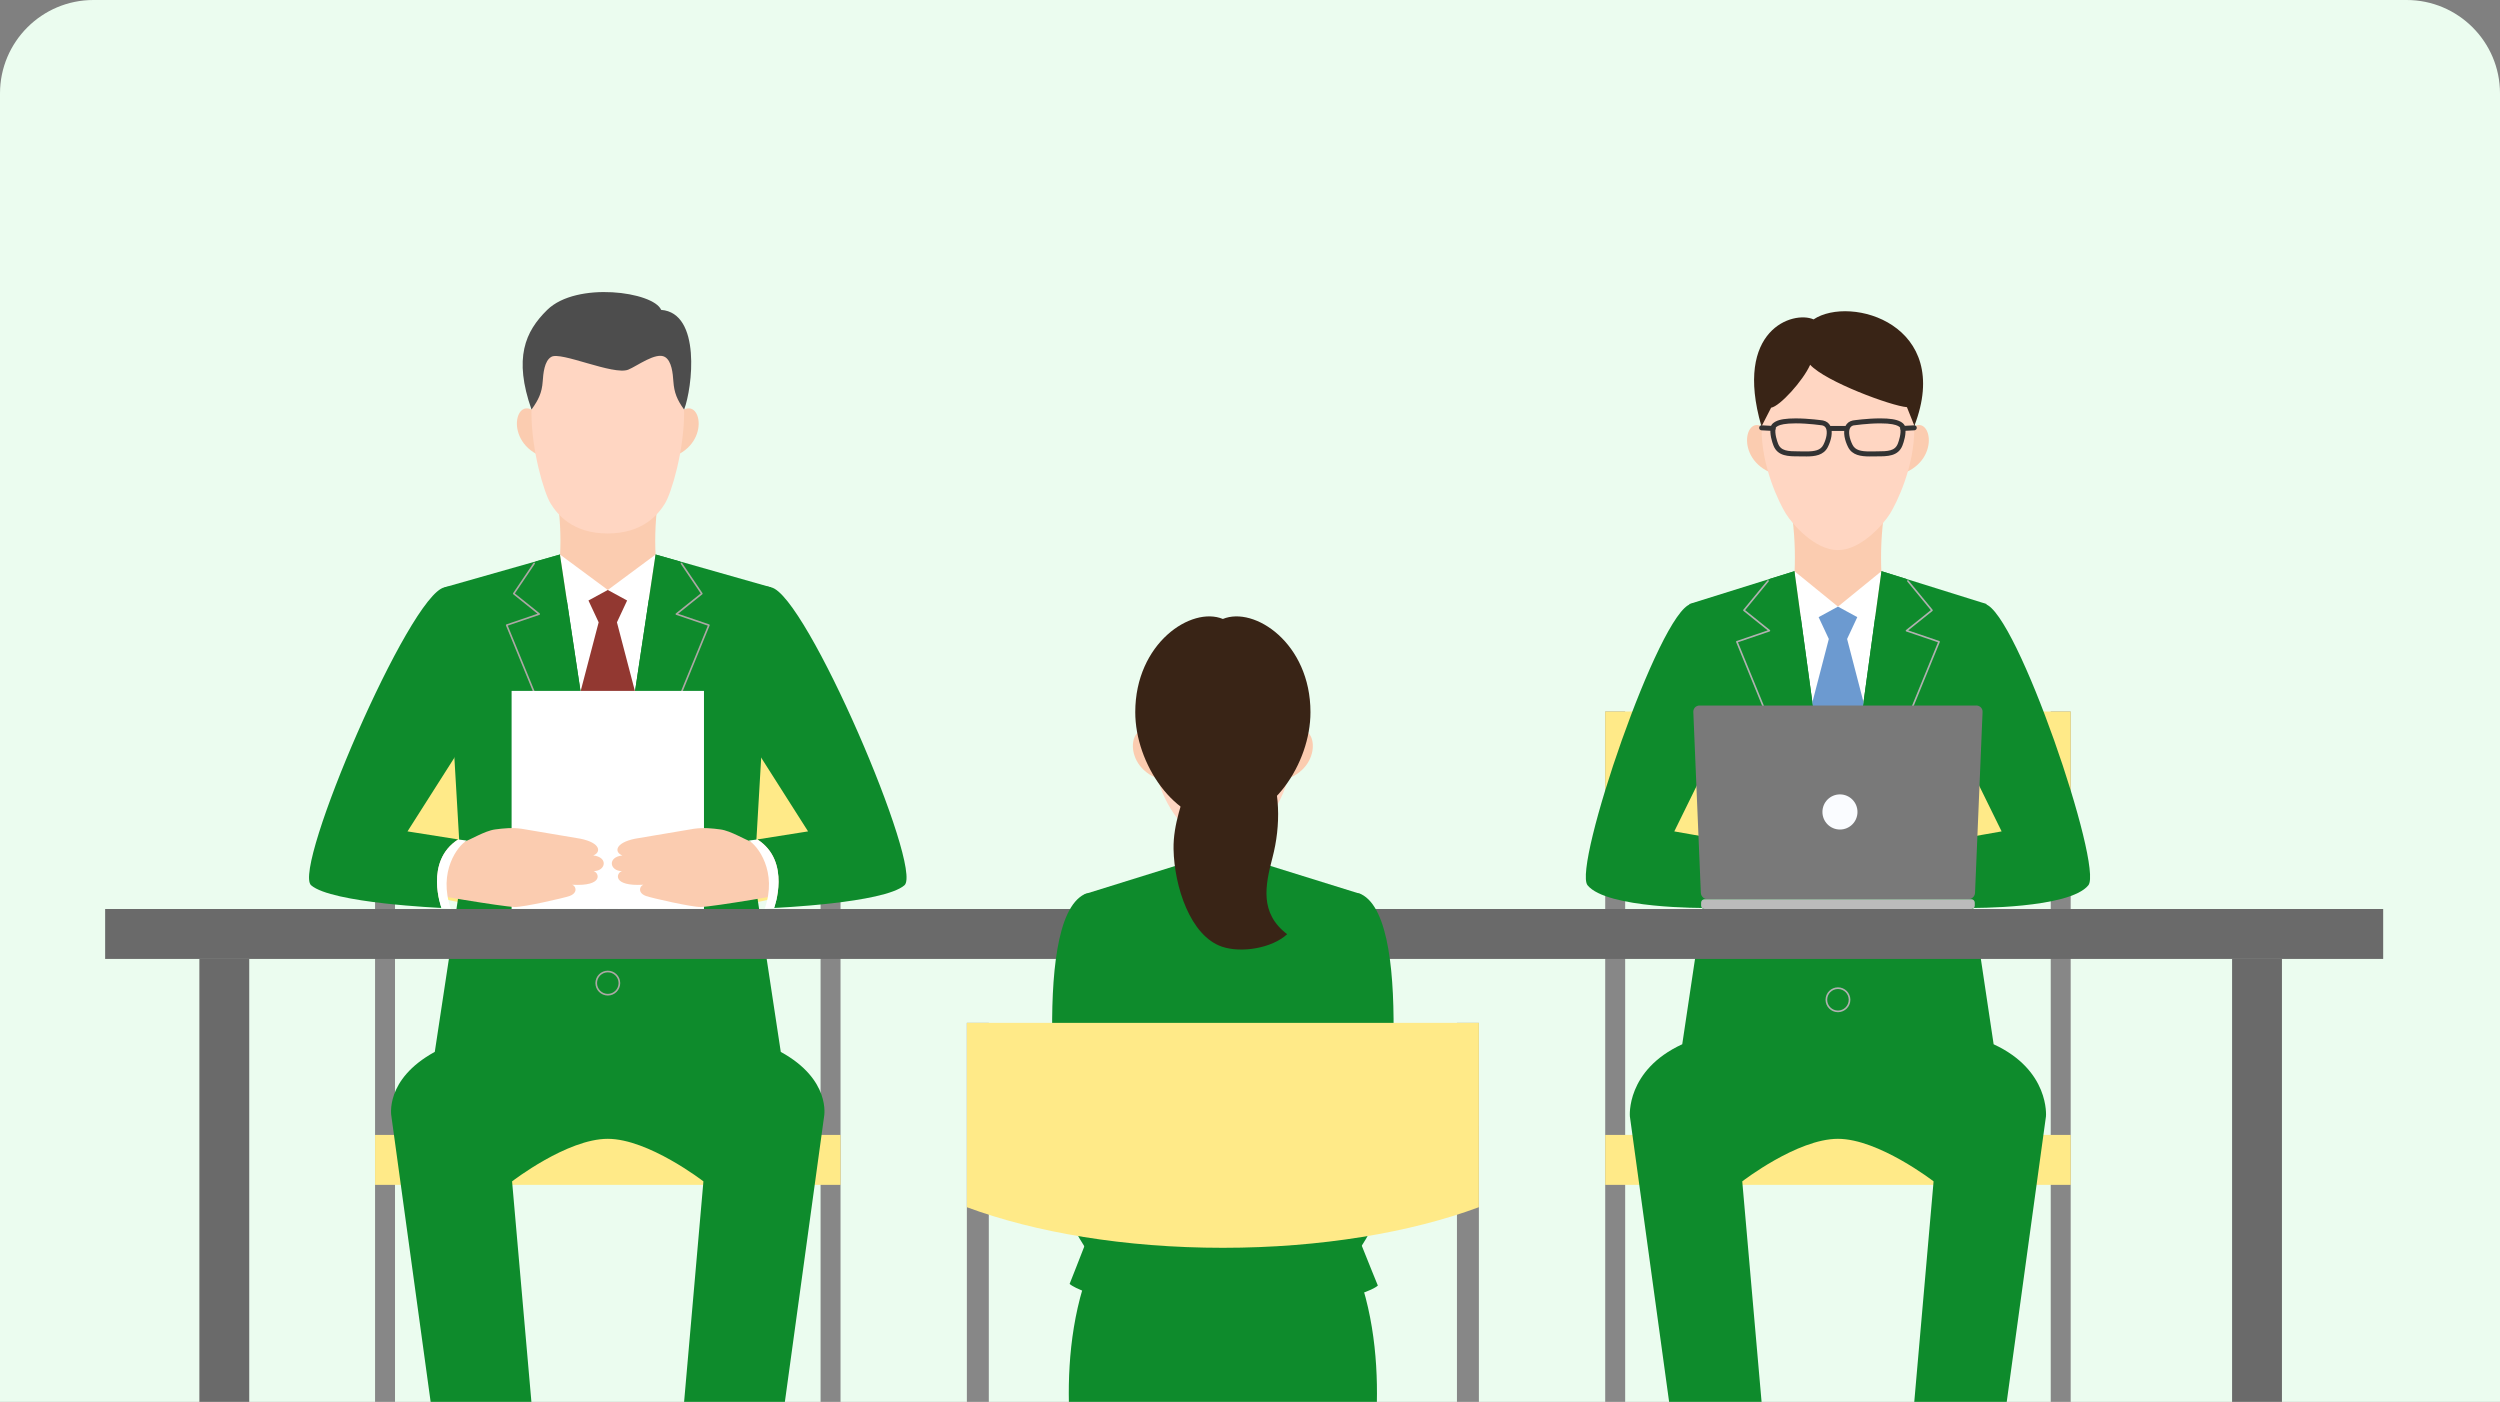 <svg width="214" height="120" viewBox="0 0 214 120" fill="none" xmlns="http://www.w3.org/2000/svg">
<rect x="0" y="0" width="214" height="120" fill="#808080" stroke="none"/>
<path d="M0 8C0 3.582 3.582 0 8 0H206C210.418 0 214 3.582 214 8V120H0V8Z" fill="#EBFCEF"/>
<g clip-path="url(#clip0_81_6510)">
<path d="M33.813 60.91H32.105V132.16H33.813V60.91Z" fill="#878787"/>
<path d="M71.95 60.91H70.242V132.16H71.95V60.91Z" fill="#878787"/>
<path d="M32.105 60.91V78.104C32.105 78.104 32.107 75.254 32.108 75.256C37.416 77.221 44.389 78.413 52.027 78.413C59.666 78.413 66.639 77.221 71.946 75.256L71.949 60.91H32.105Z" fill="#FFEA88"/>
<path d="M71.949 97.149H32.105V101.424H71.949V97.149Z" fill="#FFEA88"/>
<path d="M139.114 60.91H137.406V132.16H139.114V60.91Z" fill="#878787"/>
<path d="M177.251 60.91H175.543V132.16H177.251V60.91Z" fill="#878787"/>
<path d="M137.406 60.91V78.104C137.406 78.104 137.406 75.254 137.409 75.256C142.717 77.221 149.69 78.413 157.328 78.413C164.967 78.413 171.939 77.221 177.247 75.256L177.25 60.91H137.406Z" fill="#FFEA88"/>
<path d="M177.25 97.149H137.406V101.424H177.25V97.149Z" fill="#FFEA88"/>
<path fill-rule="evenodd" clip-rule="evenodd" d="M66.007 50.277L64.563 75.06L66.835 90.043C71.165 92.419 70.544 95.558 70.544 95.558L65.808 130.021L64.633 129.975L64.625 130.762C64.625 130.762 70.427 134.48 70.073 136.703H70.072C69.827 138.239 65.044 138.158 63.428 137.511C61.853 136.88 58.548 133.671 58.516 133.323C58.42 132.311 58.477 130.955 58.574 129.736L57.709 129.702L60.213 101.125C60.213 101.125 55.503 97.483 52.024 97.483C48.545 97.483 43.834 101.125 43.834 101.125L46.339 129.702L45.476 129.736C45.572 130.955 45.629 132.311 45.534 133.323C45.501 133.671 42.197 136.88 40.622 137.511C39.005 138.158 34.223 138.239 33.978 136.703H33.977C33.622 134.48 39.425 130.762 39.425 130.762L39.417 129.975L38.239 130.021L33.504 95.558C33.504 95.558 32.882 92.416 37.218 90.04L39.49 75.06L38.045 50.277L52.025 46.304H52.026L66.007 50.277Z" fill="#0E8B2C"/>
<path d="M56.61 41.252H47.443C47.788 42.867 47.974 44.559 47.974 46.301C47.974 48.042 47.789 49.738 47.443 51.355H56.61C56.27 49.738 56.087 48.044 56.087 46.301C56.087 44.558 56.27 42.867 56.61 41.252Z" fill="#FBCCB0"/>
<path d="M45.965 35.427C44.142 33.528 43.038 37.891 46.51 39.125L45.965 35.427Z" fill="#FBCCB0"/>
<path d="M58.088 35.427L57.543 39.125C61.017 37.891 59.911 33.526 58.088 35.427Z" fill="#FBCCB0"/>
<path d="M52.027 27.618C47.279 27.618 45.492 31.067 45.492 35.316C45.492 38.555 46.568 42.189 47.139 43.111C47.708 44.031 49.013 45.672 52.027 45.664C55.042 45.657 56.345 44.031 56.915 43.111C57.484 42.19 58.561 38.556 58.561 35.316C58.561 31.067 56.774 27.618 52.027 27.618Z" fill="#FFD6C2"/>
<path d="M52.03 50.501L47.934 47.469L52.03 74.665L56.119 47.469L52.03 50.501Z" fill="white"/>
<path d="M52.028 78.536C51.441 78.536 50.965 78.059 50.965 77.472C50.965 76.885 51.441 76.407 52.028 76.407C52.614 76.407 53.091 76.885 53.091 77.472C53.091 78.059 52.614 78.536 52.028 78.536ZM52.028 76.55C51.52 76.55 51.107 76.963 51.107 77.472C51.107 77.98 51.52 78.394 52.028 78.394C52.536 78.394 52.949 77.98 52.949 77.472C52.949 76.963 52.536 76.55 52.028 76.55Z" fill="#ADA8A5"/>
<path d="M52.028 85.219C51.441 85.219 50.965 84.741 50.965 84.154C50.965 83.567 51.441 83.09 52.028 83.09C52.614 83.09 53.091 83.567 53.091 84.154C53.091 84.741 52.614 85.219 52.028 85.219ZM52.028 83.232C51.52 83.232 51.107 83.646 51.107 84.154C51.107 84.663 51.52 85.076 52.028 85.076C52.536 85.076 52.949 84.663 52.949 84.154C52.949 83.646 52.536 83.232 52.028 83.232Z" fill="#ADA8A5"/>
<path d="M56.116 47.469L52.027 74.665L60.681 53.514L57.897 52.565L60.074 50.816L58.183 48.054L56.116 47.469Z" fill="#0E8B2C"/>
<path d="M47.929 47.468L52.026 74.664L43.373 53.513L46.156 52.564L43.979 50.815L45.87 48.053L47.929 47.468Z" fill="#0E8B2C"/>
<path fill-rule="evenodd" clip-rule="evenodd" d="M52.81 53.271L53.682 51.403L52.027 50.501L50.372 51.403L51.245 53.271L49.699 59.179L52.027 74.665L54.355 59.179L52.81 53.271Z" fill="#923831"/>
<path d="M52.028 74.736C52.02 74.736 52.01 74.735 52.001 74.73C51.964 74.716 51.947 74.673 51.963 74.638L60.588 53.556L57.875 52.631C57.851 52.623 57.833 52.602 57.828 52.576C57.824 52.55 57.834 52.525 57.854 52.507L59.98 50.8L58.272 48.271C58.251 48.238 58.26 48.194 58.291 48.173C58.324 48.15 58.368 48.16 58.389 48.191L60.134 50.776C60.155 50.807 60.148 50.849 60.119 50.871L58.043 52.539L60.704 53.447C60.723 53.452 60.738 53.467 60.745 53.485C60.753 53.504 60.754 53.523 60.745 53.542L52.092 74.693C52.081 74.72 52.054 74.737 52.027 74.737L52.028 74.736Z" fill="#ADA8A5"/>
<path d="M52.027 74.736C51.998 74.736 51.973 74.719 51.961 74.692L43.308 53.54C43.301 53.522 43.301 53.502 43.308 53.483C43.315 53.465 43.331 53.452 43.349 53.445L46.01 52.537L43.934 50.87C43.906 50.847 43.899 50.806 43.92 50.775L45.664 48.19C45.686 48.157 45.73 48.148 45.763 48.171C45.795 48.192 45.804 48.238 45.781 48.269L44.074 50.799L46.2 52.506C46.219 52.522 46.23 52.549 46.225 52.574C46.221 52.6 46.202 52.621 46.178 52.63L43.466 53.555L52.091 74.636C52.105 74.673 52.088 74.715 52.052 74.729C52.044 74.733 52.034 74.734 52.025 74.734L52.027 74.736Z" fill="#ADA8A5"/>
<path d="M45.495 35.061C46.092 34.231 46.391 33.62 46.456 32.647C46.502 31.983 46.593 30.895 47.184 30.553C47.962 30.043 52.514 32.158 53.782 31.642C54.53 31.337 56.148 30.112 56.912 30.553C57.504 30.895 57.595 31.983 57.641 32.647C57.708 33.62 57.964 34.23 58.56 35.061C59.269 33.208 60.04 26.793 56.596 26.526C55.936 24.973 49.364 24.06 46.843 26.526C44.943 28.385 43.956 30.656 45.497 35.061H45.495Z" fill="#4D4D4D"/>
<path d="M60.26 59.141H43.793V77.808H60.26V59.141Z" fill="white"/>
<path d="M69.33 71.561L64.36 72.066C63.86 71.937 62.574 71.116 61.666 70.999C60.937 70.905 60.252 70.827 59.401 70.943L54.367 71.793C52.609 72.153 52.584 72.964 53.27 73.225C51.958 73.377 52.199 74.567 53.242 74.567C52.748 74.705 52.371 75.89 55.068 75.734C54.732 75.864 54.575 76.438 55.305 76.7C55.762 76.864 59.24 77.661 60.001 77.639C61.09 77.611 67.792 76.463 67.97 76.387L70.118 75.676L69.332 71.561H69.33Z" fill="#FBCCB0"/>
<path d="M66.008 50.277C69.022 50.906 79.05 74.349 77.423 75.777C75.67 77.317 66.26 77.719 66.26 77.719C66.26 77.719 67.763 73.726 64.831 71.855L69.171 71.167L63.498 62.247C62.981 58.788 62.165 49.268 66.007 50.277H66.008Z" fill="#0E8B2C"/>
<path d="M64.832 71.857L64.098 71.953C64.842 72.365 66.584 74.606 65.455 77.798L66.261 77.723C66.261 77.723 67.763 73.73 64.832 71.859V71.857Z" fill="white"/>
<path d="M34.722 71.561L39.692 72.066C40.192 71.937 41.478 71.116 42.386 70.999C43.115 70.905 43.801 70.827 44.652 70.943L49.685 71.793C51.444 72.153 51.468 72.964 50.782 73.225C52.094 73.377 51.853 74.567 50.81 74.567C51.304 74.705 51.681 75.89 48.985 75.734C49.32 75.864 49.477 76.438 48.747 76.7C48.29 76.864 44.812 77.661 44.051 77.639C42.962 77.611 36.26 76.463 36.082 76.387L33.934 75.676L34.721 71.561H34.722Z" fill="#FBCCB0"/>
<path d="M38.046 50.277C35.032 50.906 25.004 74.349 26.63 75.777C28.383 77.317 37.794 77.719 37.794 77.719C37.794 77.719 36.291 73.726 39.222 71.855L34.882 71.167L40.556 62.247C41.072 58.788 41.889 49.268 38.047 50.277H38.046Z" fill="#0E8B2C"/>
<path d="M39.22 71.857L39.954 71.953C39.21 72.365 37.468 74.606 38.597 77.798L37.791 77.723C37.791 77.723 36.289 73.73 39.22 71.859V71.857Z" fill="white"/>
<path d="M150.775 36.474H163.86C167.236 27.775 158.4 25.236 155.241 27.34C153.5 26.567 148.382 28.207 150.774 36.474H150.775Z" fill="#392416"/>
<path fill-rule="evenodd" clip-rule="evenodd" d="M170.038 51.701L168.724 76.485L170.655 89.389C175.484 91.615 175.135 95.558 175.135 95.558L170.399 130.021L163.011 129.702L165.515 101.125C165.515 101.125 160.805 97.483 157.326 97.483C153.847 97.483 149.137 101.125 149.137 101.125L151.641 129.702L144.253 130.021L139.517 95.558C139.517 95.558 139.167 91.612 144 89.387L145.931 76.485L144.617 51.701L157.326 47.728H157.327L170.038 51.701Z" fill="#0E8B2C"/>
<path d="M161.495 42.678H153.16C153.475 44.292 153.643 45.985 153.643 47.727C153.643 49.468 153.475 51.164 153.16 52.781H161.495C161.186 51.164 161.018 49.469 161.018 47.727C161.018 45.984 161.184 44.292 161.495 42.678Z" fill="#FBCCB0"/>
<path d="M151.265 36.852C149.443 34.953 148.338 39.316 151.81 40.55L151.265 36.852Z" fill="#FBCCB0"/>
<path d="M163.389 36.852L162.844 40.55C166.317 39.315 165.212 34.951 163.389 36.852Z" fill="#FBCCB0"/>
<path d="M157.327 29.043C152.58 29.043 150.793 32.492 150.793 36.741C150.793 39.98 152.296 43.044 152.866 43.966C153.435 44.886 155.352 47.089 157.327 47.089C159.302 47.089 161.219 44.886 161.788 43.966C162.358 43.045 163.862 39.981 163.862 36.741C163.862 32.492 162.074 29.043 157.327 29.043Z" fill="#FFD6C2"/>
<path d="M157.329 51.926L153.605 48.894L157.329 76.09L161.053 48.894L157.329 51.926Z" fill="white"/>
<path d="M157.329 79.961C156.742 79.961 156.266 79.484 156.266 78.897C156.266 78.309 156.742 77.832 157.329 77.832C157.915 77.832 158.392 78.309 158.392 78.897C158.392 79.484 157.915 79.961 157.329 79.961ZM157.329 77.975C156.821 77.975 156.408 78.388 156.408 78.897C156.408 79.405 156.821 79.819 157.329 79.819C157.837 79.819 158.249 79.405 158.249 78.897C158.249 78.388 157.837 77.975 157.329 77.975Z" fill="#B1B1B1"/>
<path d="M157.329 86.645C156.742 86.645 156.266 86.167 156.266 85.58C156.266 84.993 156.742 84.516 157.329 84.516C157.915 84.516 158.392 84.993 158.392 85.58C158.392 86.167 157.915 86.645 157.329 86.645ZM157.329 84.658C156.821 84.658 156.408 85.071 156.408 85.58C156.408 86.089 156.821 86.502 157.329 86.502C157.837 86.502 158.249 86.089 158.249 85.58C158.249 85.071 157.837 84.658 157.329 84.658Z" fill="#B1B1B1"/>
<path d="M161.052 48.894L157.328 76.09L165.981 54.938L163.198 53.989L165.375 52.241L163.164 49.553L161.052 48.894Z" fill="#0E8B2C"/>
<path d="M153.605 48.894L157.329 76.09L148.676 54.938L151.459 53.989L149.282 52.241L151.493 49.553L153.605 48.894Z" fill="#0E8B2C"/>
<path fill-rule="evenodd" clip-rule="evenodd" d="M158.112 54.696L158.984 52.828L157.329 51.926L155.674 52.828L156.547 54.696L155.141 60.108L157.329 76.09L159.518 60.108L158.112 54.696Z" fill="#6C9AD0"/>
<path d="M157.329 76.16C157.321 76.16 157.311 76.159 157.302 76.155C157.265 76.14 157.248 76.098 157.264 76.062L165.888 54.981L163.176 54.056C163.152 54.047 163.133 54.026 163.129 54C163.125 53.974 163.135 53.949 163.155 53.932L165.276 52.229L163.259 49.775C163.233 49.745 163.237 49.7 163.269 49.675C163.3 49.651 163.344 49.654 163.368 49.685L165.432 52.195C165.443 52.209 165.449 52.229 165.447 52.247C165.446 52.266 165.436 52.285 165.422 52.296L163.345 53.963L166.006 54.871C166.025 54.877 166.041 54.891 166.048 54.909C166.055 54.928 166.056 54.948 166.048 54.966L157.395 76.118C157.383 76.145 157.356 76.162 157.329 76.162V76.16Z" fill="#B1B1B1"/>
<path d="M157.329 76.16C157.301 76.16 157.275 76.143 157.264 76.116L148.611 54.965C148.604 54.946 148.604 54.926 148.611 54.908C148.618 54.889 148.634 54.877 148.652 54.869L151.313 53.962L149.237 52.294C149.223 52.283 149.213 52.264 149.211 52.246C149.21 52.227 149.216 52.208 149.227 52.193L151.29 49.684C151.316 49.654 151.36 49.65 151.39 49.674C151.42 49.7 151.424 49.744 151.4 49.774L149.382 52.227L151.504 53.93C151.524 53.946 151.534 53.973 151.529 53.999C151.525 54.024 151.507 54.046 151.482 54.054L148.77 54.979L157.395 76.061C157.409 76.098 157.392 76.139 157.357 76.153C157.348 76.157 157.338 76.159 157.329 76.159V76.16Z" fill="#B1B1B1"/>
<path d="M151.608 34.899C152.353 34.783 154.346 32.587 154.949 31.224C156.281 32.678 161.906 34.753 163.234 34.853L163.882 36.475C164.509 28.916 160.032 27.481 156.75 27.481C153.469 27.481 149.55 29.813 150.798 36.475" fill="#392416"/>
<path d="M160.042 39.071C159.295 39.071 158.553 38.974 158.196 38.272C157.926 37.739 157.725 36.988 157.97 36.473C158.091 36.22 158.309 36.053 158.599 35.992C158.661 35.982 159.833 35.813 160.95 35.813C161.761 35.813 162.318 35.9 162.657 36.08C162.707 36.101 163.016 36.254 163.077 36.535C163.206 37.122 162.962 37.847 162.851 38.132C162.488 39.065 161.561 39.065 160.668 39.065C160.567 39.065 160.464 39.067 160.362 39.068C160.255 39.07 160.148 39.071 160.042 39.071ZM160.95 36.241C159.865 36.241 158.686 36.411 158.674 36.412C158.528 36.443 158.419 36.525 158.355 36.657C158.21 36.961 158.3 37.531 158.576 38.076C158.815 38.548 159.315 38.642 160.042 38.642C160.146 38.642 160.251 38.641 160.355 38.639C160.46 38.638 160.565 38.636 160.668 38.636C161.616 38.636 162.209 38.605 162.454 37.975C162.529 37.781 162.767 37.112 162.66 36.626C162.65 36.58 162.549 36.5 162.469 36.463C162.272 36.359 161.859 36.241 160.95 36.241Z" fill="#333333"/>
<path d="M154.615 39.071C154.508 39.071 154.401 39.069 154.294 39.068C154.192 39.066 154.089 39.065 153.988 39.065C153.093 39.065 152.168 39.065 151.806 38.132C151.695 37.846 151.451 37.123 151.579 36.535C151.64 36.256 151.949 36.104 152.01 36.075C152.336 35.901 152.896 35.815 153.707 35.815C154.824 35.815 155.995 35.983 156.043 35.99C156.346 36.054 156.564 36.219 156.685 36.474C156.931 36.989 156.729 37.74 156.459 38.273C156.102 38.975 155.362 39.072 154.613 39.072L154.615 39.071ZM153.707 36.24C152.799 36.24 152.385 36.359 152.198 36.457C152.107 36.5 152.008 36.578 151.996 36.625C151.889 37.113 152.127 37.781 152.203 37.975C152.447 38.605 153.041 38.636 153.988 38.636C154.091 38.636 154.196 38.637 154.301 38.639C154.405 38.64 154.511 38.642 154.615 38.642C155.342 38.642 155.841 38.548 156.08 38.076C156.358 37.53 156.446 36.96 156.302 36.657C156.238 36.523 156.13 36.443 155.971 36.409C155.971 36.409 154.791 36.239 153.708 36.239L153.707 36.24Z" fill="#333333"/>
<path d="M158.128 36.462H156.531V36.889H158.128V36.462Z" fill="#333333"/>
<path d="M162.886 36.888C162.773 36.888 162.679 36.8 162.672 36.685C162.666 36.567 162.756 36.468 162.874 36.46L163.85 36.408C163.976 36.401 164.07 36.492 164.075 36.61C164.081 36.728 163.991 36.828 163.873 36.835L162.897 36.888C162.897 36.888 162.888 36.888 162.886 36.888Z" fill="#333333"/>
<path d="M151.772 36.888C151.772 36.888 151.765 36.888 151.761 36.888L150.784 36.835C150.666 36.829 150.577 36.728 150.582 36.61C150.589 36.492 150.685 36.402 150.807 36.407L151.783 36.46C151.901 36.467 151.991 36.567 151.985 36.685C151.98 36.799 151.886 36.888 151.772 36.888Z" fill="#333333"/>
<path d="M169.913 51.702C172.626 52.332 180.049 74.187 178.764 75.778C177.134 77.796 168.717 77.72 168.717 77.72L167.432 71.856L171.339 71.168L167.656 63.672C167.191 60.214 166.457 50.694 169.915 51.702H169.913Z" fill="#0E8B2C"/>
<path d="M144.745 51.702C142.033 52.332 134.609 74.187 135.894 75.778C137.525 77.796 145.942 77.72 145.942 77.72L147.227 71.856L143.319 71.168L147.002 63.672C147.467 60.214 148.202 50.694 144.744 51.702H144.745Z" fill="#0E8B2C"/>
<path d="M169.708 60.944C169.721 60.641 169.483 60.392 169.178 60.392H145.477C145.174 60.392 144.935 60.64 144.948 60.944L145.592 76.426C145.605 76.729 145.864 76.979 146.167 76.979H168.488C168.791 76.979 169.05 76.731 169.063 76.426L169.708 60.944Z" fill="#797979"/>
<path d="M159 69.504C159 70.336 158.329 71.008 157.5 71.008C156.671 71.008 156 70.336 156 69.504C156 68.673 156.671 68 157.5 68C158.329 68 159 68.673 159 69.504Z" fill="#FAFCFF"/>
<path d="M168.756 76.978H145.9C145.743 76.978 145.615 77.106 145.615 77.263V77.523C145.615 77.68 145.743 77.808 145.9 77.808H168.756C168.913 77.808 169.041 77.68 169.041 77.523V77.263C169.041 77.106 168.913 76.978 168.756 76.978Z" fill="#BBBBBB"/>
<path d="M208.556 77.808H0.799V82.083H208.556V77.808Z" fill="#6A6A6A"/>
<path d="M21.335 82.082H17.066V143.357H21.335V82.082Z" fill="#6A6A6A"/>
<path d="M195.335 82.082H191.066V143.357H195.335V82.082Z" fill="#6A6A6A"/>
<path d="M98.676 63.027C96.872 61.146 95.777 65.467 99.217 66.689L98.676 63.027Z" fill="#FBCCB0"/>
<path d="M110.677 63.028L110.137 66.69C113.575 65.467 112.482 61.148 110.677 63.028Z" fill="#FBCCB0"/>
<path d="M108.39 67.853H100.965C101.244 69.451 101.395 71.127 101.395 72.851C101.395 74.576 101.244 76.254 100.965 77.855H108.39C108.114 76.253 107.966 74.576 107.966 72.851C107.966 71.127 108.114 69.453 108.39 67.853Z" fill="#FFD6C2"/>
<path d="M110.808 61.593C110.808 63.009 110.731 65.063 110.175 66.932C109.451 69.365 107.463 72.222 104.678 72.222C101.893 72.222 99.905 69.365 99.18 66.932C98.623 65.063 98.545 63.009 98.545 61.593C98.545 58.334 101.291 55.693 104.677 55.693C108.062 55.693 110.807 58.334 110.807 61.593H110.808Z" fill="#FFD6C2"/>
<path d="M116.511 76.538C121.298 78.885 118.488 99.871 118.335 102.29C118.185 104.71 115.61 108.027 115.61 108.027L112.019 102.044C112.019 102.044 111.948 89.688 111.995 88.444C112.137 84.8 112.898 75.415 116.511 76.539V76.538Z" fill="#0E8B2C"/>
<path d="M92.844 76.538C88.057 78.885 90.868 99.871 91.02 102.29C91.171 104.71 93.745 108.027 93.745 108.027L97.337 102.044C97.337 102.044 97.408 89.688 97.361 88.444C97.219 84.8 96.457 75.415 92.844 76.539V76.538Z" fill="#0E8B2C"/>
<path d="M104.677 52.983C101.989 51.87 97.178 55.047 97.178 60.966C97.178 65.374 100.536 70.373 104.677 70.373C108.818 70.373 112.176 65.374 112.176 60.966C112.176 55.047 107.365 51.87 104.677 52.983Z" fill="#392416"/>
<path d="M108.286 71.984H101.072L100.609 74.216H108.749L108.286 71.984Z" fill="#0E8B2C"/>
<path d="M108.483 74.286H100.874C100.834 74.286 100.803 74.255 100.803 74.215C100.803 74.175 100.834 74.144 100.874 74.144H108.483C108.522 74.144 108.554 74.175 108.554 74.215C108.554 74.255 108.522 74.286 108.483 74.286Z" fill="#809FB6"/>
<path d="M108.285 71.455H101.07V71.984H108.285V71.455Z" fill="white"/>
<path d="M114.561 101.323L116.509 76.538L104.679 72.855L92.846 76.538L94.794 101.323C94.49 102.539 91.559 109.9 91.559 109.9C92.447 110.737 98.776 112.579 104.679 112.579C110.581 112.579 117.056 110.879 117.944 110.043C117.944 110.043 114.87 102.539 114.566 101.323H114.561Z" fill="#0E8B2C"/>
<path d="M116.666 110.258C116.132 108.465 115.569 106.208 114.436 105.2H94.92C93.787 106.209 93.224 108.466 92.69 110.258C90.043 119.151 92.594 128.845 92.594 128.845C93.315 129.759 104.679 129.967 104.679 129.967C104.679 129.967 116.043 129.759 116.763 128.845C116.763 128.845 119.314 119.151 116.667 110.258H116.666Z" fill="#0E8B2C"/>
<path d="M106.227 61.831H103.127C103.127 61.831 102.022 65.992 101.851 66.54C101.239 68.511 100.417 70.549 100.456 72.683C100.516 75.865 101.882 80.122 104.614 81.04C106.265 81.594 108.872 81.174 110.181 79.968C107.813 78.167 108.296 75.805 108.925 73.409C109.646 70.654 109.623 67.55 108.428 64.974C107.95 63.944 106.228 61.829 106.228 61.829L106.227 61.831Z" fill="#392416"/>
<path d="M84.642 87.558H82.764V167.5H84.642V87.558Z" fill="#878787"/>
<path d="M126.593 87.558H124.715V167.5H126.593V87.558Z" fill="#878787"/>
<path d="M82.764 87.558V106.472C82.764 106.472 82.765 103.337 82.766 103.338C88.605 105.5 96.275 106.812 104.678 106.812C113.081 106.812 120.75 105.5 126.589 103.338L126.592 87.558H82.764Z" fill="#FFEA88"/>
</g>
<defs>
<clipPath id="clip0_81_6510">
<rect width="195" height="95" fill="white" transform="translate(9 25)"/>
</clipPath>
</defs>
</svg>
